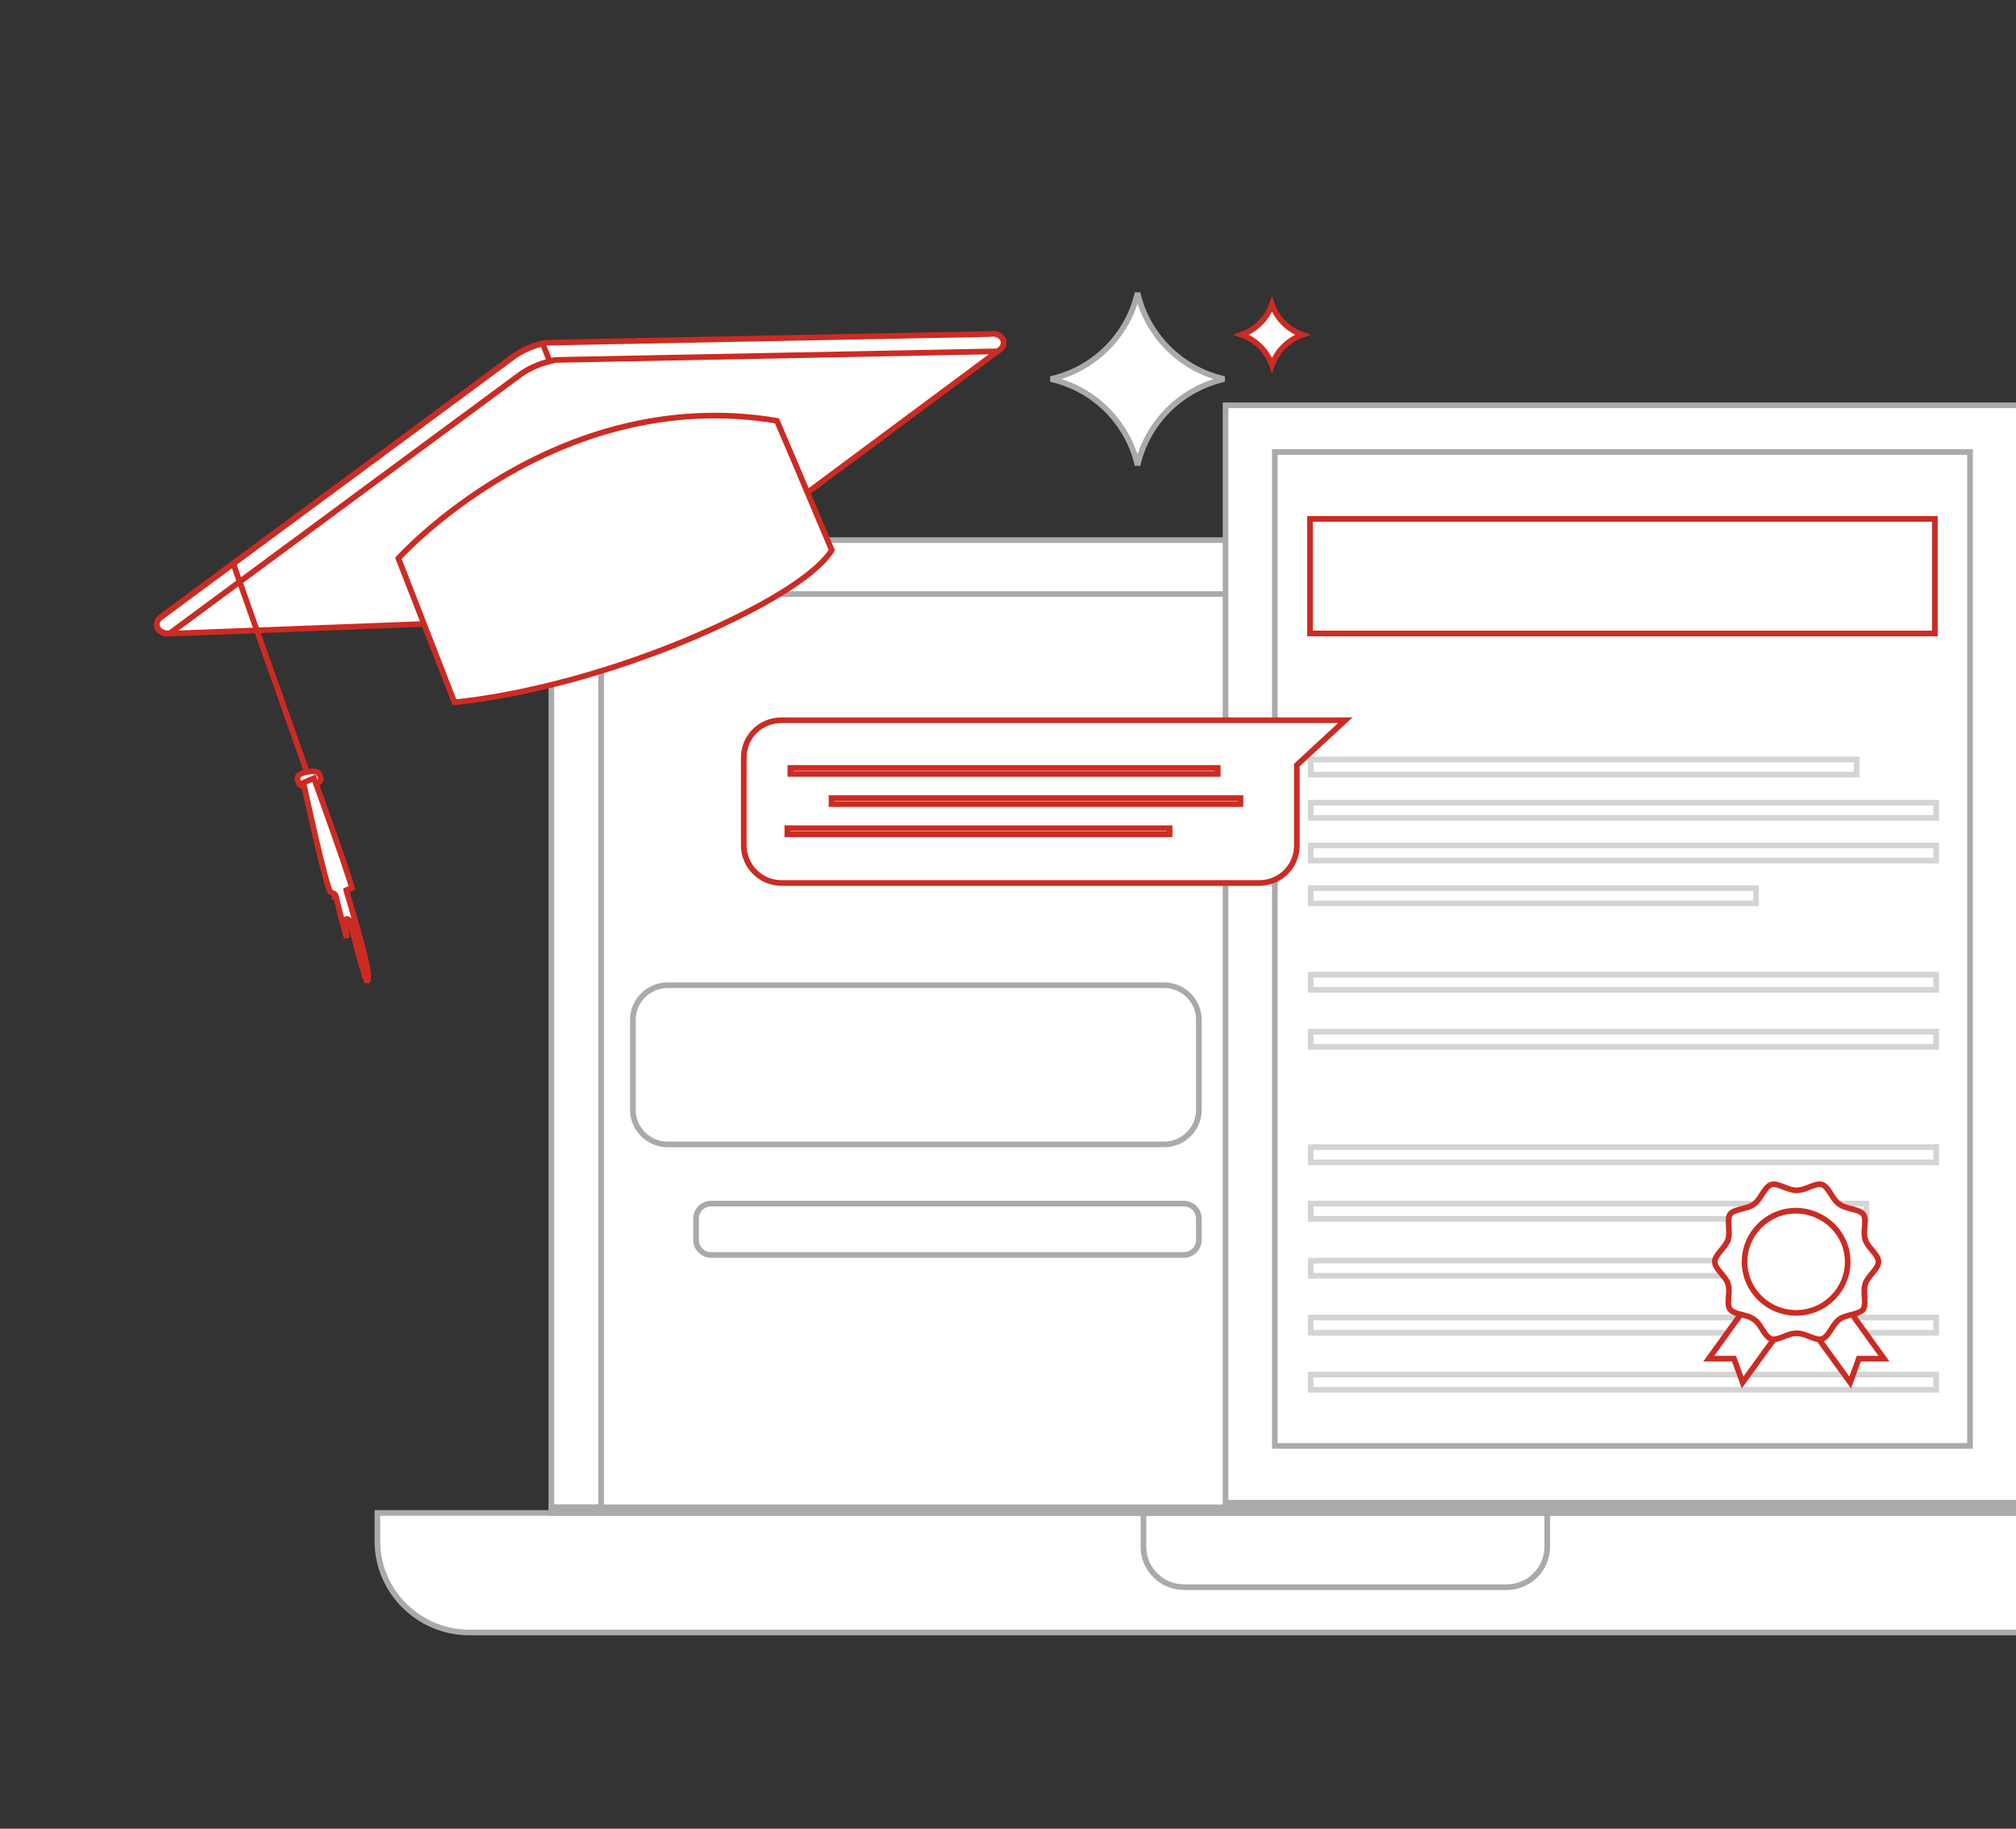 <svg width="226" height="205" viewBox="0 0 226 205" fill="none" xmlns="http://www.w3.org/2000/svg">
<rect x="0" y="0" width="226" height="205" fill="#333333" stroke="none"/>
<g clip-path="url(#clip0_2408_9842)">
<path d="M69.025 60.547H232.553C236.522 60.547 239.771 63.772 239.771 67.701V168.966H61.807V67.701C61.807 63.772 65.056 60.547 69.025 60.547Z" fill="white" stroke="#AAAAAC" stroke-width="0.635"/>
<path d="M70.176 66.593H231.404C232.956 66.593 234.192 67.822 234.192 69.356V175.012H67.387V69.356C67.387 67.822 68.623 66.593 70.176 66.593Z" fill="white" stroke="#AAAAAC" stroke-width="0.635"/>
<path d="M259.27 169.601V172.763C259.27 178.403 254.697 182.997 248.947 182.997H52.633C46.938 182.997 42.309 178.402 42.308 172.763V169.601H259.27Z" fill="white" stroke="#AAAAAC" stroke-width="0.635"/>
<path d="M173.451 169.601V173.39C173.451 175.892 171.41 177.921 168.88 177.921H132.758C130.227 177.921 128.185 175.893 128.185 173.39V169.601H173.451Z" fill="white" stroke="#AAAAAC" stroke-width="0.635"/>
<path d="M61.49 169.283H240.088" stroke="#AAAAAC" stroke-width="1.269" stroke-miterlimit="10"/>
<path d="M111.028 37.496C111.658 37.352 112.138 37.596 112.361 37.933C112.575 38.256 112.584 38.709 112.184 39.115L75.048 66.705L75.032 66.717L75.019 66.73C73.689 67.993 71.856 68.875 69.855 69.096L19.029 71.034L19.018 71.035L19.006 71.036C18.346 71.109 17.874 70.806 17.682 70.441C17.498 70.092 17.539 69.632 18.024 69.266L57.308 40.237L57.316 40.23C58.416 39.357 59.798 38.751 61.24 38.473L110.963 37.504H110.996L111.028 37.496Z" fill="white" stroke="#CC2B24" stroke-width="0.635"/>
<path d="M110.957 37.442C111.623 37.32 112.123 37.58 112.354 37.927C112.575 38.258 112.583 38.711 112.184 39.116L111.826 39.382L62.231 40.35H62.205L62.179 40.355C60.642 40.649 59.159 41.293 57.966 42.236L19.053 70.978H19.018L18.995 70.981C18.338 71.078 17.871 70.788 17.674 70.424C17.483 70.071 17.514 69.595 17.972 69.205L57.25 40.181L57.259 40.174C58.36 39.3 59.741 38.694 61.184 38.416L110.906 37.448L110.932 37.447L110.957 37.442Z" fill="white" stroke="#CC2B24" stroke-width="0.635"/>
<path d="M61.63 40.494C60.284 40.817 59.003 41.426 57.966 42.236L19.052 70.978H19.023L19.006 70.98C18.346 71.052 17.874 70.75 17.682 70.385C17.498 70.036 17.54 69.576 18.024 69.21L18.023 69.209L57.308 40.181L57.315 40.175C58.301 39.402 59.537 38.82 60.835 38.523L61.63 40.494Z" fill="white" stroke="#CC2B24" stroke-width="0.635"/>
<path d="M56.495 53.346C64.02 48.941 74.638 45.081 87.094 47.168L88.979 51.569V51.57L93.239 61.65C93.233 61.662 93.228 61.676 93.221 61.69C93.163 61.796 93.061 61.963 92.89 62.188C92.548 62.638 91.929 63.319 90.834 64.204C88.643 65.976 84.559 68.556 77.013 71.743C69.471 74.871 62.891 76.62 58.198 77.586C55.852 78.069 53.977 78.357 52.691 78.523C52.048 78.607 51.552 78.66 51.218 78.692C51.109 78.703 51.018 78.71 50.944 78.716L44.659 62.58C44.68 62.558 44.704 62.533 44.729 62.506C44.864 62.363 45.065 62.152 45.33 61.886C45.861 61.353 46.648 60.596 47.673 59.699C49.722 57.906 52.716 55.558 56.495 53.346Z" fill="white" stroke="#CC2B24" stroke-width="0.635"/>
<path d="M26.058 62.911L34.801 87.665" stroke="#CC2B24" stroke-width="0.635" stroke-miterlimit="10"/>
<path d="M34.994 86.47C35.164 86.463 35.325 86.471 35.451 86.5C35.585 86.531 35.621 86.571 35.626 86.579L35.645 86.609L35.671 86.635C35.697 86.66 35.816 86.808 35.893 87.009C35.968 87.201 35.985 87.395 35.903 87.566C35.862 87.627 35.771 87.703 35.602 87.779C35.431 87.857 35.214 87.919 34.982 87.967C34.519 88.061 34.037 88.089 33.824 88.089C33.809 88.089 33.764 88.08 33.694 88.022C33.626 87.964 33.554 87.873 33.493 87.758C33.366 87.519 33.326 87.251 33.38 87.072C33.398 87.011 33.445 86.943 33.535 86.872C33.624 86.801 33.74 86.74 33.864 86.689C33.986 86.64 34.106 86.605 34.196 86.582C34.24 86.571 34.277 86.563 34.301 86.558C34.314 86.555 34.323 86.554 34.329 86.553C34.331 86.552 34.334 86.552 34.335 86.552H34.336L34.343 86.55L34.35 86.549L34.352 86.548C34.354 86.547 34.358 86.547 34.362 86.546C34.37 86.544 34.384 86.542 34.4 86.539C34.434 86.533 34.483 86.524 34.543 86.515C34.664 86.496 34.826 86.476 34.994 86.47Z" fill="white" stroke="#CC2B24" stroke-width="0.635"/>
<path d="M35.292 87.505C35.428 87.879 35.622 88.414 35.854 89.057C36.317 90.342 36.932 92.058 37.535 93.778C38.139 95.499 38.731 97.223 39.151 98.526C39.312 99.027 39.443 99.464 39.543 99.812C39.523 99.779 39.504 99.747 39.487 99.717C39.459 99.668 39.435 99.626 39.42 99.598L39.399 99.555L38.812 99.79V99.791C38.812 99.792 38.812 99.794 38.813 99.796C38.814 99.8 38.816 99.806 38.819 99.814C38.823 99.829 38.83 99.852 38.839 99.882C38.857 99.942 38.884 100.029 38.917 100.142C38.985 100.367 39.082 100.691 39.197 101.083C39.429 101.867 39.738 102.926 40.046 104.025C40.355 105.126 40.663 106.264 40.894 107.208C41.009 107.68 41.104 108.101 41.17 108.442C41.238 108.792 41.271 109.036 41.271 109.166L41.272 109.18C41.286 109.499 41.273 109.695 41.25 109.812C41.242 109.854 41.232 109.88 41.226 109.896C41.217 109.896 41.206 109.899 41.191 109.899C41.169 109.901 41.135 109.902 41.094 109.905C41.079 109.872 41.063 109.833 41.044 109.786C40.957 109.566 40.849 109.24 40.727 108.844C40.484 108.054 40.198 107.012 39.94 106.04C39.681 105.069 39.451 104.17 39.322 103.666C39.289 103.54 39.263 103.438 39.244 103.366C39.235 103.33 39.227 103.301 39.221 103.279C39.219 103.272 39.209 103.233 39.197 103.206C39.196 103.202 39.192 103.191 39.189 103.185C39.184 103.175 39.168 103.15 39.157 103.135C39.129 103.103 38.996 103.023 38.884 103.01C38.748 103.05 38.614 103.197 38.595 103.253C38.59 103.277 38.587 103.314 38.587 103.327C38.587 103.335 38.588 103.347 38.588 103.353C38.589 103.363 38.59 103.371 38.59 103.375C38.592 103.388 38.594 103.401 38.596 103.408C38.6 103.426 38.606 103.453 38.614 103.487C38.629 103.557 38.655 103.667 38.691 103.82L38.692 103.821C38.832 104.408 38.88 104.81 38.877 105.069C38.877 105.081 38.875 105.093 38.874 105.104C38.843 105.038 38.813 104.958 38.79 104.867L38.787 104.858L38.785 104.85L38.656 104.404C38.504 103.86 38.296 103.052 38.107 102.301C37.981 101.803 37.865 101.333 37.779 100.987C37.737 100.815 37.702 100.673 37.678 100.574C37.666 100.525 37.656 100.487 37.65 100.461C37.647 100.448 37.645 100.438 37.643 100.432C37.642 100.428 37.641 100.426 37.641 100.424L37.64 100.421C37.638 100.421 37.625 100.424 37.526 100.448C37.531 100.382 37.522 100.304 37.486 100.219H37.485L37.484 100.218C37.483 100.217 37.48 100.216 37.477 100.214C37.469 100.209 37.452 100.2 37.42 100.183C37.36 100.149 37.243 100.086 37.018 99.962C37.009 99.946 36.997 99.923 36.983 99.892C36.941 99.8 36.89 99.663 36.83 99.484C36.712 99.128 36.568 98.628 36.408 98.03C36.089 96.835 35.711 95.265 35.348 93.701C34.985 92.138 34.638 90.583 34.382 89.419C34.254 88.837 34.149 88.353 34.075 88.015C34.052 87.907 34.031 87.814 34.015 87.737L35.193 87.231C35.221 87.309 35.255 87.401 35.292 87.505Z" fill="white" stroke="#CC2B24" stroke-width="0.635"/>
<path d="M226.542 45.433V168.452H137.388V45.433H226.542Z" fill="white" stroke="#AAAAAC" stroke-width="0.635"/>
<path d="M220.846 50.662H142.913V162.085H220.846V50.662Z" stroke="#AAAAAC" stroke-width="0.635" stroke-miterlimit="10"/>
<path opacity="0.5" d="M208.136 85.13V86.834H146.937V85.13H208.136Z" fill="white" stroke="#AAAAAC" stroke-width="0.635"/>
<path d="M216.903 58.168V71.012H146.855V58.168H216.903Z" fill="white" stroke="#CC2B24" stroke-width="0.635"/>
<path opacity="0.5" d="M217.051 89.978V91.683H146.937V89.978H217.051Z" fill="white" stroke="#AAAAAC" stroke-width="0.635"/>
<path opacity="0.5" d="M217.051 94.77V96.475H146.937V94.77H217.051Z" fill="white" stroke="#AAAAAC" stroke-width="0.635"/>
<path opacity="0.5" d="M217.051 109.256V110.96H146.937V109.256H217.051Z" fill="white" stroke="#AAAAAC" stroke-width="0.635"/>
<path opacity="0.5" d="M217.051 115.645V117.349H146.937V115.645H217.051Z" fill="white" stroke="#AAAAAC" stroke-width="0.635"/>
<path opacity="0.5" d="M217.051 128.591V130.295H146.937V128.591H217.051Z" fill="white" stroke="#AAAAAC" stroke-width="0.635"/>
<path opacity="0.5" d="M209.229 134.923V136.627H146.937V134.923H209.229Z" fill="white" stroke="#AAAAAC" stroke-width="0.635"/>
<path opacity="0.5" d="M209.229 141.311V143.015H146.937V141.311H209.229Z" fill="white" stroke="#AAAAAC" stroke-width="0.635"/>
<path opacity="0.5" d="M217.051 147.698V149.402H146.937V147.698H217.051Z" fill="white" stroke="#AAAAAC" stroke-width="0.635"/>
<path opacity="0.5" d="M217.051 154.087V155.791H146.937V154.087H217.051Z" fill="white" stroke="#AAAAAC" stroke-width="0.635"/>
<path opacity="0.5" d="M196.862 99.561V101.265H146.937V99.561H196.862Z" fill="white" stroke="#AAAAAC" stroke-width="0.635"/>
<path d="M87.604 80.738H150.812L145.484 85.663L145.381 85.758V94.794C145.381 97.126 143.513 98.982 141.155 98.982H87.604C85.251 98.982 83.378 97.074 83.377 94.737V84.927C83.377 82.595 85.246 80.738 87.604 80.738Z" fill="white" stroke="#CC2B24" stroke-width="0.635"/>
<path d="M88.602 86.759V86.082H136.514V86.759H88.602Z" fill="white" stroke="#CC2B24" stroke-width="0.635"/>
<path d="M93.217 90.139V89.462H139.058V90.139H93.217Z" fill="white" stroke="#CC2B24" stroke-width="0.635"/>
<path d="M88.264 93.517V92.84H131.114V93.517H88.264Z" fill="white" stroke="#CC2B24" stroke-width="0.635"/>
<path d="M127.522 32.832C128.613 37.63 132.416 41.403 137.25 42.49C132.416 43.577 128.613 47.351 127.522 52.149C126.431 47.351 122.629 43.577 117.795 42.49C122.629 41.404 126.432 37.63 127.522 32.832Z" fill="white" stroke="#AAAAAC" stroke-width="0.635"/>
<path d="M142.592 34.135C143.152 35.72 144.413 36.97 146.009 37.528C144.413 38.086 143.152 39.337 142.592 40.922C142.031 39.336 140.771 38.086 139.175 37.528C140.771 36.971 142.031 35.72 142.592 34.135Z" fill="white" stroke="#CC2B24" stroke-width="0.635"/>
<path d="M74.835 110.441H130.514C132.642 110.441 134.396 112.184 134.396 114.288V124.44C134.396 126.544 132.642 128.286 130.514 128.286H74.835C72.707 128.286 70.954 126.544 70.953 124.44V114.288C70.953 112.184 72.707 110.441 74.835 110.441Z" fill="white" stroke="#AAAAAC" stroke-width="0.635"/>
<path d="M79.71 134.923H132.712C133.642 134.923 134.395 135.676 134.395 136.605V138.993C134.395 139.922 133.642 140.676 132.712 140.676H79.71C78.781 140.676 78.028 139.922 78.028 138.993V136.605C78.028 135.676 78.781 134.923 79.71 134.923Z" fill="white" stroke="#AAAAAC" stroke-width="0.635"/>
<path d="M201.828 146.021L195.349 154.972L194.461 152.514L194.385 152.304H191.561L198.032 143.31L201.828 146.021Z" fill="white" stroke="#CC2B24" stroke-width="0.635"/>
<path d="M211.201 152.304H208.377L208.301 152.514L207.411 154.972L200.933 146.021L204.73 143.31L211.201 152.304Z" fill="white" stroke="#CC2B24" stroke-width="0.635"/>
<path d="M203.033 132.991C203.553 132.793 203.935 132.687 204.243 132.789L204.249 132.791C204.585 132.895 204.846 133.219 205.148 133.687C205.288 133.903 205.441 134.155 205.599 134.374C205.756 134.591 205.939 134.806 206.164 134.964V134.965C206.392 135.139 206.661 135.252 206.924 135.338C207.186 135.423 207.471 135.49 207.723 135.555C208.263 135.694 208.655 135.832 208.866 136.104C209.07 136.367 209.09 136.759 209.053 137.308C209.036 137.561 209.007 137.853 209.002 138.126C208.997 138.403 209.016 138.696 209.103 138.972L209.105 138.977C209.192 139.238 209.345 139.476 209.506 139.691C209.665 139.903 209.856 140.123 210.015 140.317C210.358 140.737 210.583 141.084 210.583 141.442C210.583 141.801 210.358 142.148 210.015 142.567C209.856 142.762 209.665 142.982 209.506 143.193C209.345 143.409 209.192 143.647 209.105 143.908L209.103 143.914C209.017 144.186 208.994 144.476 208.994 144.753C208.994 145.027 209.017 145.317 209.031 145.573C209.06 146.119 209.044 146.516 208.863 146.784C208.65 147.054 208.261 147.192 207.723 147.331C207.471 147.396 207.186 147.463 206.924 147.548C206.66 147.634 206.392 147.747 206.164 147.921C205.941 148.092 205.757 148.313 205.598 148.536C205.442 148.755 205.288 149.006 205.15 149.218C204.85 149.674 204.588 149.989 204.249 150.094L204.243 150.096C203.935 150.197 203.553 150.092 203.033 149.894C202.563 149.713 201.974 149.452 201.41 149.452C200.847 149.452 200.257 149.713 199.786 149.894C199.267 150.092 198.885 150.197 198.576 150.096L198.571 150.094L198.448 150.045C198.169 149.907 197.936 149.607 197.672 149.198C197.532 148.982 197.379 148.73 197.221 148.511C197.061 148.289 196.874 148.07 196.643 147.911H196.642C196.417 147.743 196.154 147.632 195.896 147.548C195.634 147.463 195.349 147.396 195.097 147.331C194.556 147.191 194.165 147.053 193.953 146.78C193.749 146.517 193.73 146.126 193.767 145.577C193.784 145.324 193.813 145.032 193.818 144.759C193.822 144.481 193.804 144.189 193.717 143.914L193.715 143.908L193.638 143.717C193.55 143.529 193.435 143.355 193.314 143.193C193.155 142.982 192.964 142.762 192.805 142.567C192.462 142.148 192.237 141.801 192.237 141.442C192.237 141.084 192.462 140.737 192.805 140.317C192.964 140.123 193.155 139.903 193.314 139.691C193.475 139.476 193.627 139.238 193.715 138.977H193.716L193.717 138.972C193.803 138.699 193.825 138.409 193.825 138.132C193.825 137.858 193.803 137.568 193.789 137.312C193.76 136.766 193.775 136.367 193.957 136.1C194.169 135.831 194.56 135.693 195.097 135.555C195.349 135.49 195.634 135.423 195.896 135.338C196.159 135.252 196.428 135.139 196.656 134.965C196.879 134.794 197.063 134.572 197.222 134.349C197.378 134.13 197.531 133.878 197.67 133.667C197.932 133.268 198.165 132.977 198.447 132.84L198.571 132.791L198.576 132.789C198.885 132.687 199.267 132.793 199.786 132.991C200.257 133.171 200.847 133.433 201.41 133.433C201.974 133.432 202.563 133.171 203.033 132.991Z" fill="white" stroke="#CC2B24" stroke-width="0.635"/>
<path d="M201.348 135.714C204.576 135.769 207.132 138.315 207.132 141.442C207.132 144.575 204.571 147.171 201.352 147.171C198.187 147.171 195.573 144.628 195.573 141.442C195.573 138.312 198.131 135.716 201.348 135.714Z" fill="white" stroke="#CC2B24" stroke-width="0.635"/>
</g>
<defs>
<clipPath id="clip0_2408_9842">
<rect width="226" height="205" fill="white"/>
</clipPath>
</defs>
</svg>
